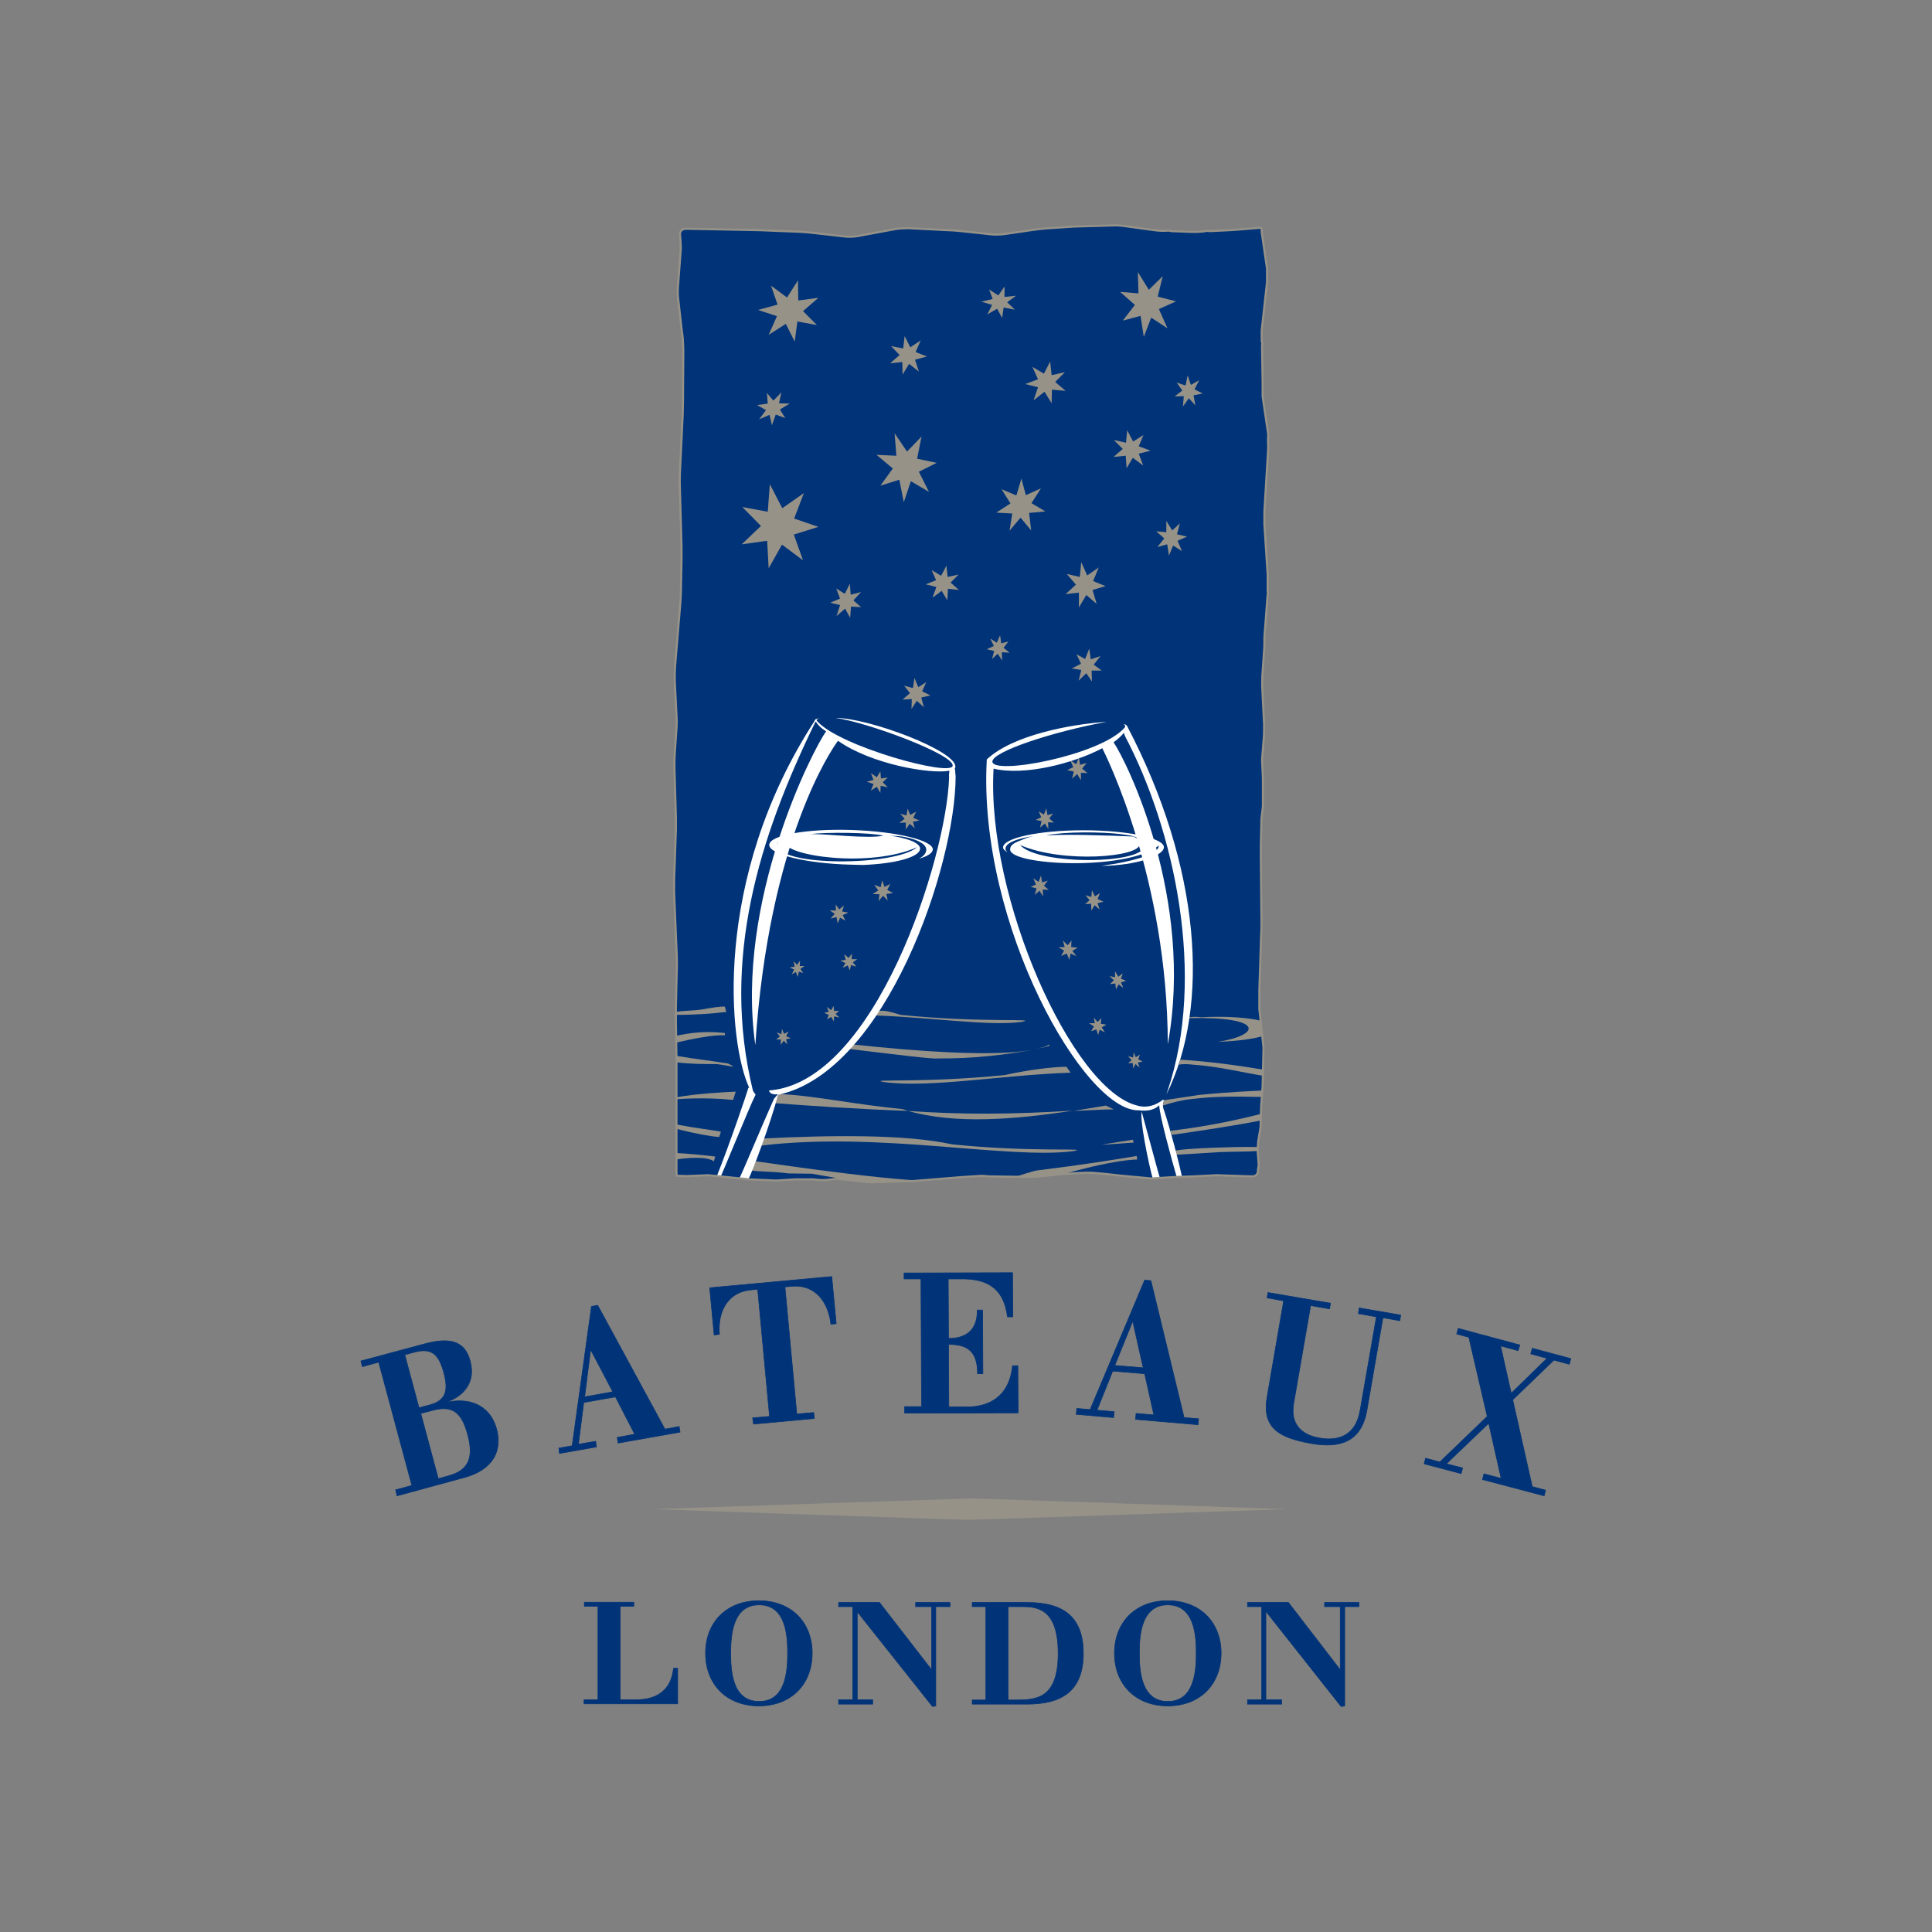 <?xml version="1.0" encoding="UTF-8"?> <svg xmlns="http://www.w3.org/2000/svg" xmlns:xlink="http://www.w3.org/1999/xlink" version="1.1" id="layer" x="0px" y="0px" viewBox="0 0 652 652" style="enable-background:new 0 0 652 652;" xml:space="preserve"><rect x="0" y="0" width="652" height="652" fill="#808080" stroke="none"/> <style type="text/css"> .st0{fill:#003378;} .st1{fill:#969288;} .st2{fill:#FFFFFF;} .st3{fill:none;stroke:#969288;stroke-width:0.7;} .st4{fill:none;stroke:#003378;stroke-width:0.21;} </style> <g> <g> <g> <g> <g> <path class="st0" d="M426.7,177c0-1.2,0-3.2,0-4.4L428,151c-0.1-1.2-0.1-3.2,0-4.4l-1.9-12.8c0-1.2,0-3.2,0-4.4l-0.2-12.8 l0.1-0.7l-0.2-0.7c0-1.2,0-2.8,0-3.8l1.8-16.3c0-1.2,0-3.2,0-4.4l-1.8-12.3c-0.1-1.2,0.3-1.6-0.9-1.5l-5.9,0.5 c-1.2,0.1-3.1,0.2-4.3,0.3l-6.4,0.3l-1.1-0.1l-1,0.2l-1.2,0.1c-1.2,0.1-3.2,0.1-4.4,0l-5.3-0.2l-1-0.2l-0.9,0.1l-0.9,0 c-1.2,0-3.1-0.2-4.3-0.4l-8.7-1.2c-1.2-0.2-3.1-0.3-4.3-0.2l-10.5,0.3c-1.2,0-3.2,0.1-4.3,0.2l-7.6,0.5 c-1.2,0.1-3.1,0.3-4.3,0.5l-9.6,1.4c-1.2,0.2-3.1,0.2-4.3,0.1l-10.2-1.1c-1.2-0.1-3.1-0.3-4.3-0.3L306.5,77 c-1.2,0-3.1,0.1-4.3,0.3l-12.9,2.4c-1.2,0.2-3.1,0.3-4.3,0.1l-11.5-1.3c-1.2-0.1-3.1-0.3-4.3-0.3l-12.5-0.5 c-1.2,0-3.2-0.1-4.4-0.1l-20.9-0.4c-1.2,0-2.1,0.9-1.9,2.2l0.1,1c0.1,1.2,0.2,3.2,0.1,4.4l-0.9,11.9c-0.1,1.2-0.1,3.2,0.1,4.4 l1.2,10.6l0,0.3l0.1,0.3l0.2,1.7c0.1,1.2,0.2,3.2,0.2,4.4l-0.1,17.1c0,1.2-0.1,3.2-0.1,4.4l-0.9,18.8c-0.1,1.2-0.1,3.2-0.1,4.4 l0.6,21.4c0,1.2,0,3.2,0,4.4l-0.2,10.2c0,1.2-0.1,3.2-0.2,4.4l-1.8,21.6c-0.1,1.2-0.1,3.2-0.1,4.4l0.6,11.9 c0.1,1.2,0.1,3.2,0,4.4l-0.6,8.7c-0.1,1.2-0.1,3.2-0.1,4.4l0.5,16.8c0,1.2,0,3.2,0,4.4l-0.6,16.8c0,1.2,0,3.2,0,4.4l0.9,21.5 c0,1.2,0.1,3.2,0,4.4l-0.3,12.8c0,1.2,0,3.2,0,4.4l0.2,13.5c0,1.2,0,3.2,0,4.4l0,16.3c0,1.2,0,3.2,0,4.4l0,12.4 c0.1,1.1-0.2,1.4,0.6,1.4l0,0l2.8,0.1l7.3-0.3L253,398l9,0.4l6.2-0.4l6.4,0c1.2,0.2,3.1,0.3,4.3,0.2l3.7-0.4l10.9,1.2l14.2-0.4 l17.3-1.4l6.3-0.4c0.9,0.1,1.9,0.1,2.6,0.2l13.6,0.2c1.2,0,3.1-0.1,4.3-0.3l6.9-0.7l2-0.1c0,0,5.3-0.5,8.2-0.3 c2.9,0.2,9.9,1,9.9,1l9.8,0.9l8-0.5l6.1-0.2l7.8-0.4l12.1,0.4c1.2,0,2.1-0.9,1.9-2.2l0.3-1.5l-0.4-5.2l0.2-2.8l0.8-4.9l0.2-6.9 l0.5-6.9l0.3-13l-1.4-13L425,334l0.6-18.6c0.1-1.2,0.1-3.2,0.1-4.4l-0.2-21.4c0-1.2,0-3.2,0-4.4l0.2-8.9l0.5-4.2l0-9.4 l-0.3-6.3l0.6-7.5c0.1-1.2,0.1-3.2,0.1-4.4l-0.6-11.9c-0.1-1.2,0-3.2,0-4.4l0.6-8.7c0.1-1.2,0.1-3.2,0.1-4.4l1.1-14.5l0.1-0.3 l-0.1-0.9l0-1.1c0-1.2,0-3.2,0-4.4L426.7,177"></path> <path class="st1" d="M228.1,356.3c7.2,1.2,10.7,1.5,17.6,2.6c3.5,1.8,1.6,0.9-3.8,0.2c-4.3,0-8.8,0-13.8-0.6L228.1,356.3"></path> <path class="st1" d="M382.3,384.6c-0.7,0.2-7.1,1.1-10.5,1.7c1.8,0,8.6-0.6,10.8-0.7L382.3,384.6"></path> <path class="st2" d="M385.3,375.2c-0.7,2.5,2.1,16.6,3.7,22.5l2.4-0.1c0-0.1,0.2,0.4-0.7-2.6L385.3,375.2"></path> <path class="st2" d="M380.9,281.7C380.9,281.7,380.9,281.7,380.9,281.7c-0.8-0.2-1.6-0.3-2.4-0.3 C379.3,281.5,380.1,281.6,380.9,281.7"></path> <path class="st2" d="M365.6,280.2c-15,0-27.1,2.6-27.1,5.8c0,0.6,0.7,1.1,1.4,1.6c0-0.2-0.3-0.4-0.4-0.5 c-1.2-2.6,4.4-4.2,8.5-4.8c1.9-0.3-0.4,0-2.3,0.8c-2.7,1.1-4.8,1.7-4.8,3.6c0,5.4,39.2,7.3,50.1-1.3c0.4,2.6-8,5.3-19.3,6.8 c12.1-0.1,21.1-3.5,21.1-6.3C392.7,282.8,380.6,280.2,365.6,280.2 M344.3,285.2c14.7,6.3,40.4,4,40.3-0.3c0-1.2-0.6-2-2.2-2.6 c-9.9-0.4-21.4-0.8-29.4-0.4c6.6-1.3,18.6-1.2,25.3-0.4c0.8,0.1,2.6,0.4,2.7,0.4c0.8,0.1,1.9,0.4,1.7,0.4 c2,0.6,3.7,1.6,3.7,2.8C386.6,291.9,350.1,292,344.3,285.2z"></path> <path class="st2" d="M287.4,280.1c-15.3-0.5-27.7,1.8-27.8,5c-0.1,3.2,12.2,6.3,27.4,6.7c1.4,0,2.9,0.1,4.2,0.1 c11.1-0.4,19.3-2.7,19.3-5.5c0-2.9-9-4.3-10.5-4.4c2.7,0.2,3.6,0.1,5.5,0.5c3.5,0.7,7,2.1,7.1,4.2c0,1.2-0.9,2.3-2.5,3.1 c2.9-0.8,4.6-1.9,4.7-3.1C314.9,283.6,302.6,280.6,287.4,280.1 M298.1,282c-4.9,1.2-19.5-0.7-24.7-0.5 C278.7,280.8,293.5,280.9,298.1,282z M309.5,285.9c-7.4,6.5-47.6,6.6-47.2-1c0.1-1.8,3.2-3,6.3-3.5c1.7-0.3,4.7-1,6.1-1 c-1.3-0.1-4.3,0.7-6.1,1c-2.6,0.5-3.6,0.9-3.7,2.7C264.6,288.9,293.7,293,309.5,285.9z"></path> <path class="st1" d="M262.6,369.2l-1,3.1c10.8,0.8,27.4,2,44.9,2.6c-0.6-0.2-1.3-0.4-1.9-0.6 C288.1,372.7,273.4,369.5,262.6,369.2"></path> <path class="st1" d="M247.4,371.2l0.9-2.8c-2.8,0.1-13.8,0.7-19.9,1.9l0,0.7C228.5,370.9,237.9,370.2,247.4,371.2"></path> <path class="st1" d="M306.4,374.9c16.1,4.6,36.2,2.9,55.8-0.1C341.6,376.1,324.4,376.2,306.4,374.9"></path> <path class="st1" d="M228,349.6c5.1-1.1,9.9-1.7,16.6-1l0.1,0.8c-3.9-0.3-11.6,1.3-16.7,2.5L228,349.6"></path> <path class="st1" d="M288,352.5l-1.4,1.5c16.3,2,28.9,3.5,29.8,3.2c11.9,0.1,22.7-1.2,32.1-2.9c-1.2,0.2-2.3,0.3-3.5,0.5 C332.1,356.3,310.4,354.9,288,352.5"></path> <path class="st1" d="M241.4,390.3c-5-0.6-9.8-1-13.2-1.2l0,2.2c3.7-0.6,10.3-1.1,12.7,0.6L241.4,390.3"></path> <path class="st1" d="M254.9,391.9l-1.2,3.1c2.1,0.5,6.3,0.2,12.4,1l7.9,0.1c0,0,13.3,2.5,20.3,3c0.8-0.2,2.3-0.1,5-0.3 c6,0.1,10.9-0.4,10.9-0.4C291.1,397.4,253.6,391.6,254.9,391.9"></path> <path class="st1" d="M242.7,383.7c-3-0.2-8-1.1-14.3-2.7l0-1.5c6.2,1.2,12.3,1.9,14.9,2.4L242.7,383.7"></path> <path class="st1" d="M321.4,386.2c-16-3.5-41.5-3.1-63.6-2l-0.8,2.4c39.6-4.8,83.1,4.7,105.1,1.9 C369,387.2,349,389,321.4,386.2"></path> <path class="st1" d="M404.7,369.5c-2.1,0.3-9.8,1.5-11.9,1.8l-0.4,1.8c3.5-1.1,6.1-1.8,9.7-2.2c8.9-1.1,16.9-0.8,24-0.7 l0.1-2.2C414.1,368.6,410,369,404.7,369.5"></path> <path class="st1" d="M373.2,373.1c-2.9,0.5-5.9,1-10.9,1.8c5.8-0.2,9.7-0.5,13.6-0.5L373.2,373.1"></path> <path class="st1" d="M426.5,361c-9.6-1.6-18.9-2.8-28.2-3.4l-0.5,1.7c1.2-0.2,2.2-0.3,4.9,0c8.5,0.6,16.4,2.6,23.8,3.8 L426.5,361"></path> <path class="st1" d="M411,351.6c7.2-0.3,12.2-1,15.2-2l-0.6-5.1c-3.8-1-11.6-1.7-20.2-1.2c-2.2-0.2-2-0.2-4.1,0v0.3 C426.4,343,426,349.2,411,351.6"></path> <path class="st1" d="M395,381.6l0.4,1.4c9.2-1.3,23-3.4,30.2-4.9l0-2.2C414.1,378.8,404.5,380.5,395,381.6"></path> <path class="st1" d="M424.6,387.1c-4.1-0.1-10.7,0-19,0.4c-4.1,0.2-7.6,0.5-9,0.8l0.4,1.4l14.7-0.9c5.8-0.2,9.9-0.1,12.8-0.4 l0.1-0.8L424.6,387.1"></path> <path class="st1" d="M304,342.5c-1.7-0.4-5-1.8-7.5-1.3l-1,1.5c19.7,0.7,37.7,3.6,49.1,2.2C351.6,343.5,331.6,345.3,304,342.5"></path> <path class="st1" d="M245.1,341.5c-4.1,0.5-10,1-17.1,1l0-1c3.9-0.6,6.9-0.3,10.9-1.2c4.4-0.7,5.2-0.6,5.7-0.6L245.1,341.5"></path> <path class="st1" d="M354,352.5c-0.5,0.2-0.4,0.7-4.3,1.4c4-0.6,3.9-0.9,4.5-1L354,352.5"></path> <path class="st1" d="M359.9,360c-5.6,0.1-13,1.1-20.8,2.8c-27.6,2.8-47.6,1.2-40.6,2.4c15.8,2,39.3-2.4,62.8-3.2L359.9,360"></path> <path class="st1" d="M383.6,390.1c-7,1.2-17.5,2.9-33.7,4.9c-1.4,0.2-6.8,2-7.4,2.2l6.9,0.1l9.5-1c5.2-1.6,17.5-4.8,24.9-5 L383.6,390.1"></path> <polyline class="st1" points="264,171.5 271.3,166.4 268,175 276.2,177.8 267.9,180.4 271,189.1 263.9,183.8 259.4,191.8 258.9,182.5 250.3,183.7 256.8,177.5 250.5,171.1 259.1,172.7 259.8,163.4 264,171.5 "></polyline> <polyline class="st1" points="306.1,152.4 311,147.3 309.5,154.8 316.1,156.2 310.1,159.2 313.5,166 307.4,162.4 305,169.5 303.5,161.9 297.1,163.9 301.3,158.1 295.8,153.5 302.5,153.8 301.9,146.2 306.1,152.4 "></polyline> <polyline class="st1" points="387.7,97.8 392.4,93.2 390.7,100.1 396.9,101.7 391.1,104.3 394,110.8 388.5,107.2 386,113.7 384.9,106.6 378.9,108.2 383,102.9 378,98.5 384.2,99 384,91.8 387.7,97.8 "></polyline> <polyline class="st1" points="269.4,101.4 276.2,100.5 271,105 275.7,109.7 269.1,108.5 268.2,115.3 265.2,109.3 259.4,113 262.2,106.7 255.8,104.6 262.4,102.8 260.2,96.4 265.6,100.4 269.3,94.6 269.4,101.4 "></polyline> <polyline class="st1" points="346.2,167.1 351.3,164.8 348.1,169.8 352.8,172.6 347.3,173.1 348,179 344.4,174.7 340.7,179.1 341.6,173.3 336.2,173 341,169.9 338,165.1 343,167.2 344.7,161.5 346.2,167.1 "></polyline> <polyline class="st1" points="366.9,194.2 370.8,191.5 368.9,196.1 373.1,197.8 368.7,199.1 370.1,203.8 366.6,200.8 364.1,205 364.1,200 359.6,200.5 363.1,197.3 360,193.7 364.4,194.7 364.9,189.7 366.9,194.2 "></polyline> <polyline class="st1" points="307.2,117.2 310.7,114.9 309,118.8 312.8,120.3 308.8,121.4 310.1,125.4 306.8,122.8 304.6,126.4 304.5,122.2 300.4,122.6 303.6,119.8 300.7,116.8 304.8,117.6 305.3,113.4 307.2,117.2 "></polyline> <polyline class="st1" points="380,149.4 380.4,145.2 382.4,149 385.9,146.8 384.3,150.6 388.3,152.1 384.3,153.1 385.8,157.1 382.3,154.5 380.2,158 379.9,153.8 375.8,154.2 378.9,151.5 375.9,148.5 380,149.4 "></polyline> <polyline class="st1" points="319.8,194.7 323.5,193.9 320.8,196.6 323.6,199.1 319.9,198.7 319.7,202.6 317.8,199.4 314.7,201.7 316,198.1 312.4,197.2 315.9,195.8 314.4,192.4 317.6,194.3 319.4,190.9 319.8,194.7 "></polyline> <polyline class="st1" points="354.9,126.6 359.4,125.6 356.1,128.9 359.6,131.9 355,131.5 354.9,136.1 352.5,132.2 348.8,135.1 350.3,130.7 346,129.6 350.3,128 348.4,123.8 352.3,126.1 354.4,122 354.9,126.6 "></polyline> <polyline class="st1" points="368.1,222.5 371.4,221.4 369.1,224.3 371.8,226.3 368.4,226.3 368.5,230 366.6,227.2 364,229.7 364.9,226.1 361.7,225.6 364.8,224 363.3,220.8 366.2,222.4 367.6,218.9 368.1,222.5 "></polyline> <polyline class="st1" points="259.7,140 260.5,143.5 261.8,139.9 265,141.1 263.2,138.2 266.5,136.2 262.9,136.1 263.7,132.4 261,135.2 258.8,132.6 259.1,136.2 255.5,136.7 258.5,138.4 256.2,141.5 259.7,140 "></polyline> <polyline class="st1" points="334.8,102.9 333.2,106.1 336.5,104.2 338.2,107.3 338.7,103.8 342.5,104.5 339.9,102 342.9,99.8 339,100.2 339,96.7 336.9,99.7 333.8,97.7 335,100.9 331.2,101.8 334.8,102.9 "></polyline> <polyline class="st1" points="401.2,134.4 403.4,136.8 402.8,133.4 405.9,132.8 403.1,131.4 404.7,128.3 401.9,129.9 400.8,126.7 400.1,130.1 397.1,129.1 399,131.8 396.4,133.8 399.5,133.7 399.2,137.2 401.2,134.4 "></polyline> <polyline class="st1" points="285.2,205.4 286.9,208.5 287.2,204.7 290.6,204.9 288,202.6 290.6,199.8 287.1,200.7 286.8,197 285.1,200.4 282.2,198.6 283.5,202 280.2,203.4 283.5,204.2 282.3,207.9 285.2,205.4 "></polyline> <polyline class="st1" points="395.9,184.1 398.9,186 397.4,182.5 400.6,181.1 397.2,180.3 398.2,176.6 395.6,179 393.6,175.8 393.6,179.6 390.2,179.3 392.9,181.7 390.6,184.6 393.9,183.7 394.5,187.5 395.9,184.1 "></polyline> <polyline class="st1" points="309.4,236.5 311.8,238.7 310.9,235.4 314,234.7 311.2,233.3 312.6,230.2 309.9,231.9 308.6,228.8 308.1,232.2 305.1,231.4 307.1,233.9 304.6,236.1 307.7,235.9 307.6,239.3 309.4,236.5 "></polyline> <polyline class="st1" points="336.7,220.6 334.8,222.4 335.5,219.7 333,219.1 335.4,218 334.2,215.5 336.4,216.9 337.5,214.4 337.9,217.1 340.3,216.5 338.7,218.6 340.7,220.3 338.1,220.1 338.2,222.9 336.7,220.6 "></polyline> <polyline class="st1" points="363.5,261.2 361.8,262.8 362.4,260.4 360.1,259.9 362.2,258.9 361.2,256.6 363.2,257.9 364.1,255.6 364.5,258.1 366.7,257.5 365.2,259.4 367,260.9 364.8,260.8 364.8,263.3 363.5,261.2 "></polyline> <polyline class="st1" points="352.6,277.9 351,279.3 351.5,277.1 349.5,276.7 351.4,275.8 350.5,273.8 352.3,274.9 353.1,272.8 353.5,275.1 355.4,274.5 354.1,276.2 355.7,277.6 353.7,277.5 353.8,279.8 352.6,277.9 "></polyline> <polyline class="st1" points="350.8,300.6 349.2,302 349.8,299.8 347.8,299.3 349.6,298.5 348.7,296.4 350.5,297.6 351.3,295.5 351.7,297.8 353.6,297.2 352.3,298.9 353.9,300.3 351.9,300.2 352,302.5 350.8,300.6 "></polyline> <polyline class="st1" points="369.4,305.5 368.3,307.3 368.2,305 366.2,305.1 367.7,303.8 366.3,302.1 368.3,302.7 368.5,300.4 369.5,302.5 371.2,301.4 370.4,303.4 372.4,304.3 370.4,304.8 371.1,306.9 369.4,305.5 "></polyline> <polyline class="st1" points="361.3,321.8 360.9,323.9 360,321.8 358.1,322.6 359.1,320.8 357.2,319.7 359.3,319.6 358.7,317.4 360.3,319 361.6,317.4 361.5,319.6 363.7,319.8 361.9,320.9 363.3,322.7 361.3,321.8 "></polyline> <polyline class="st1" points="377.5,332.2 376.6,333.9 376.4,331.9 374.6,332.1 375.9,330.8 374.4,329.4 376.3,329.8 376.3,327.8 377.4,329.6 378.9,328.5 378.3,330.3 380.1,331 378.3,331.5 379.1,333.4 377.5,332.2 "></polyline> <polyline class="st1" points="371.1,347.5 370.6,349.3 370,347.4 368.2,348 369.2,346.4 367.5,345.3 369.5,345.3 369.1,343.4 370.4,344.9 371.7,343.6 371.5,345.5 373.4,345.8 371.8,346.7 372.9,348.4 371.1,347.5 "></polyline> <polyline class="st1" points="383.2,359.1 382.4,360.6 382.3,358.8 380.7,358.8 381.9,357.8 380.7,356.4 382.4,356.9 382.6,355.1 383.3,356.8 384.7,355.9 384.1,357.5 385.6,358.2 384,358.6 384.6,360.3 383.2,359.1 "></polyline> <polyline class="st1" points="264.5,351.2 263.5,352.6 263.5,350.8 261.9,350.8 263.2,349.8 262.1,348.4 263.7,349 263.9,347.2 264.6,348.9 266.1,348.1 265.3,349.7 266.9,350.4 265.3,350.7 265.7,352.5 264.5,351.2 "></polyline> <polyline class="st1" points="281.5,343 281.4,344.7 280.5,343.2 279.1,344 279.7,342.5 278.1,341.8 279.7,341.5 279,339.8 280.5,340.9 281.3,339.5 281.5,341.2 283.2,341.1 282,342.2 283.3,343.4 281.5,343 "></polyline> <polyline class="st1" points="268.6,328 267.2,328.8 268,327.2 266.5,326.5 268.2,326.2 267.8,324.4 269,325.6 270,324.2 269.9,326 271.5,326 270.1,327 271.1,328.4 269.6,327.9 269.2,329.7 268.6,328 "></polyline> <polyline class="st1" points="287.8,324.8 289,326.2 287.2,325.7 286.8,327.5 286.1,325.8 284.4,326.6 285.3,325 283.6,324.2 285.4,323.9 284.9,322 286.4,323.3 287.5,321.8 287.4,323.7 289.3,323.7 287.8,324.8 "></polyline> <polyline class="st1" points="284.4,308.8 285.3,310.7 283.5,309.7 282.7,311.6 282.3,309.5 280.3,310 281.7,308.4 280,307.2 282.1,307.3 282,305.2 283.2,306.9 284.8,305.6 284.2,307.6 286.3,308 284.4,308.8 "></polyline> <polyline class="st1" points="299.1,301.7 299.6,303.9 298,302.3 296.5,304.1 296.8,301.8 294.5,301.7 296.4,300.5 295,298.6 297.2,299.4 297.7,297.1 298.5,299.3 300.5,298.3 299.4,300.3 301.4,301.4 299.1,301.7 "></polyline> <polyline class="st1" points="297.9,264 299.6,265.7 297.2,265.2 297.1,267.6 295.9,265.5 293.9,266.8 294.8,264.6 292.5,263.8 294.8,263.2 293.9,260.9 295.9,262.3 297.1,260.3 297.3,262.7 299.6,262.4 297.9,264 "></polyline> <polyline class="st1" points="308.1,277.3 308.7,279.5 307,278 305.7,279.9 305.7,277.6 303.5,277.7 305.3,276.3 303.8,274.6 305.9,275.2 306.3,272.9 307.2,275 309.2,273.9 308.2,276 310.3,276.9 308.1,277.3 "></polyline> <path class="st2" d="M322.2,259.4c0.1-0.2,0.2-0.3,0.2-0.5c0.8-5.4-29.4-16.7-40.4-16.6c10.3,1.3,40,12.3,39.5,16.1 c-0.3,3.9-38.2-6.5-45.7-15c-0.8-0.8,0.9-0.9,0.9-0.9s-1.7-0.2-1.8,0.8c0,0,0,0,0,0c-34.8,53.6-29,109.3-22,123.9 c-0.1-0.1-0.2-0.1-0.3-0.2c-0.4,1.5-6.2,18.7-10.8,30.2l1.3,0c-0.2,1.1,10-24.2,11.9-27.8c-0.5-0.6-0.7-1-0.9-1.3 c-10.9-44.5,2.3-85.7,20.6-123.5c0.3-0.5,0.4-0.9,0.6-1.1c0.5,0.9,1.8,2.3,3.5,3.3c-4.4,6-30.8,57.4-23.9,105.9 c4.6-69.4,25.8-99.9,27.9-102.7c11.4,8,31.3,11.3,37.6,10.1c-0.1,0.7-0.2,1.9-0.1,2.3c-0.9,27.3-25,103-60.8,105.6 c0.3,1.3,1.9,1.4,3,1.3l-1.3,1.5c-4,8.9-10.2,23.9-11.7,26.9l3.1,0.2c1.6-3.2,7.4-18.7,10-28.5c0.1,0,0.2,0,0.3,0 c36.1-8.1,59.6-77.2,59.6-107.5C322.3,260.5,322.4,259.8,322.2,259.4"></path> <path class="st2" d="M392.7,371.7c0.2-0.6,0.1-0.6-0.3-0.4c0.1-0.1,0.1-0.2,0.2-0.3c-2.6,2.2-5.9,3-8.8,2.1 c-21.9-5.3-51-70.2-48.5-113.7c10.5,2.5,27.1-1.8,36.7-6.9c1.3,2.6,22,44.1,22.1,99.9c9-49.2-13.9-95.5-18.3-101.9 c1.4-1,2.6-2.1,3.5-3.2c0.1,0.4,0.2,0.8,0.4,1.2c16.4,31.1,27.6,80.8,14.2,120l-0.3,0.9c14.9-29.9,11.7-76.9-13.3-124.5 c0,0-0.6-0.6-1-0.5c0.8,0.7,0.2,1.2,0.2,1.2c-8.3,9.4-44.6,16.1-44.6,11.4c0-3.3,20-10,38.6-13.4c-12.3,0.8-31.8,4.5-40.5,12.7 c0,0,0,0.1,0,0.3l0,0c-3,55.4,33,118.6,51.3,118.1c3.1,0.4,5.4-0.2,6.9-1.7c0.1,3.4,4.2,18.3,5.9,24.2l1.8-0.1 c-1.3-5.8-3.6-14.7-6-22.2C392.8,374.8,392.1,373.1,392.7,371.7"></path> <g> <path class="st3" d="M426.7,177c0-1.2,0-3.2,0-4.4L428,151c-0.1-1.2-0.1-3.2,0-4.4l-1.9-12.8c0-1.2,0-3.2,0-4.4l-0.2-12.8 l0.1-0.7l-0.2-0.7c0-1.2,0-2.8,0-3.8l1.8-16.3c0-1.2,0-3.2,0-4.4l-1.8-12.3c-0.1-1.2,0.3-1.6-0.9-1.5l-5.9,0.5 c-1.2,0.1-3.1,0.2-4.3,0.3l-6.4,0.3l-1.1-0.1l-1,0.2l-1.2,0.1c-1.2,0.1-3.2,0.1-4.4,0l-5.3-0.2l-1-0.2l-0.9,0.1l-0.9,0 c-1.2,0-3.1-0.2-4.3-0.4l-8.7-1.2c-1.2-0.2-3.1-0.3-4.3-0.2l-10.5,0.3c-1.2,0-3.2,0.1-4.3,0.2l-7.6,0.5 c-1.2,0.1-3.1,0.3-4.3,0.5l-9.6,1.4c-1.2,0.2-3.1,0.2-4.3,0.1l-10.2-1.1c-1.2-0.1-3.1-0.3-4.3-0.3L306.5,77 c-1.2,0-3.1,0.1-4.3,0.3l-12.9,2.4c-1.2,0.2-3.1,0.3-4.3,0.1l-11.5-1.3c-1.2-0.1-3.1-0.3-4.3-0.3l-12.5-0.5 c-1.2,0-3.2-0.1-4.4-0.1l-20.9-0.4c-1.2,0-2.1,0.9-1.9,2.2l0.1,1c0.1,1.2,0.2,3.2,0.1,4.4l-0.9,11.9c-0.1,1.2-0.1,3.2,0.1,4.4 l1.2,10.6l0,0.3l0.1,0.3l0.2,1.7c0.1,1.2,0.2,3.2,0.2,4.4l-0.1,17.1c0,1.2-0.1,3.2-0.1,4.4l-0.9,18.8 c-0.1,1.2-0.1,3.2-0.1,4.4l0.6,21.4c0,1.2,0,3.2,0,4.4l-0.2,10.2c0,1.2-0.1,3.2-0.2,4.4l-1.8,21.6c-0.1,1.2-0.1,3.2-0.1,4.4 l0.6,11.9c0.1,1.2,0.1,3.2,0,4.4l-0.6,8.7c-0.1,1.2-0.1,3.2-0.1,4.4l0.5,16.8c0,1.2,0,3.2,0,4.4l-0.6,16.8c0,1.2,0,3.2,0,4.4 l0.9,21.5c0,1.2,0.1,3.2,0,4.4l-0.3,12.8c0,1.2,0,3.2,0,4.4l0.2,13.5c0,1.2,0,3.2,0,4.4l0,16.3c0,1.2,0,3.2,0,4.4l0,12.4 c0.1,1.1-0.2,1.4,0.6,1.4l0,0l2.8,0.1l7.3-0.3L253,398l9,0.4l6.2-0.4l6.4,0c1.2,0.2,3.1,0.3,4.3,0.2l3.7-0.4l10.9,1.2 l14.2-0.4l17.3-1.4l6.3-0.4c0.9,0.1,1.9,0.1,2.6,0.2l13.6,0.2c1.2,0,3.1-0.1,4.3-0.3l6.9-0.7l2-0.1c0,0,5.3-0.5,8.2-0.3 c2.9,0.2,9.9,1,9.9,1l9.8,0.9l8-0.5l6.1-0.2l7.8-0.4l12.1,0.4c1.2,0,2.1-0.9,1.9-2.2l0.3-1.5l-0.4-5.2l0.2-2.8l0.8-4.9 l0.2-6.9l0.5-6.9l0.3-13l-1.4-13L425,334l0.6-18.6c0.1-1.2,0.1-3.2,0.1-4.4l-0.2-21.4c0-1.2,0-3.2,0-4.4l0.2-8.9l0.5-4.2 l0-9.4l-0.3-6.3l0.6-7.5c0.1-1.2,0.1-3.2,0.1-4.4l-0.6-11.9c-0.1-1.2,0-3.2,0-4.4l0.6-8.7c0.1-1.2,0.1-3.2,0.1-4.4l1.1-14.5 l0.1-0.3l-0.1-0.9l0-1.1c0-1.2,0-3.2,0-4.4L426.7,177z"></path> </g> <path class="st1" d="M327.4,512.9c4.4-0.1,106.8-3.6,106.8-3.6s-102.3-3.6-106.8-3.6c0,0,0,0-0.1,0c0,0,0,0,0,0c0,0,0,0,0,0 c0,0,0,0-0.1,0c-4.5,0.1-106.8,3.6-106.8,3.6s102.3,3.6,106.8,3.6c0,0,0,0,0.1,0C327.2,512.9,327.3,512.9,327.4,512.9 C327.3,512.9,327.3,512.9,327.4,512.9C327.3,512.9,327.3,512.9,327.4,512.9"></path> <path class="st0" d="M197.2,573.6h4.6v-31.5h-4.6v-1.4h16.7v1.4h-4.6v31.5h5.6c5.4,0,11.5-2.1,12.4-10.6h1.4v12h-31.6V573.6"></path> <path class="st4" d="M197.2,573.6h4.6v-31.5h-4.6v-1.4h16.7v1.4h-4.6v31.5h5.6c5.4,0,11.5-2.1,12.4-10.6h1.4v12h-31.6V573.6z"></path> <path class="st0" d="M246.6,557.9c0-6,0.6-16.3,9.6-16.3c9,0,9.6,10.3,9.6,16.3c0,6-0.6,16.3-9.6,16.3 C247.1,574.2,246.6,563.9,246.6,557.9 M238.1,557.9c0,10.4,7,17.8,18,17.8c11,0,18-7.4,18-17.8c0-10.3-7-17.7-18-17.7 C245.1,540.2,238.1,547.6,238.1,557.9z"></path> <path class="st4" d="M246.6,557.9c0-6,0.6-16.3,9.6-16.3c9,0,9.6,10.3,9.6,16.3c0,6-0.6,16.3-9.6,16.3 C247.1,574.2,246.6,563.9,246.6,557.9z M238.1,557.9c0,10.4,7,17.8,18,17.8c11,0,18-7.4,18-17.8c0-10.3-7-17.7-18-17.7 C245.1,540.2,238.1,547.6,238.1,557.9z"></path> <polyline class="st0" points="283,573.6 287.8,573.6 287.8,542.2 283,542.2 283,540.8 296.8,540.8 314.3,563.4 314.4,563.4 314.4,542.2 309,542.2 309,540.8 320.6,540.8 320.6,542.2 315.8,542.2 315.8,575.7 314.7,575.9 289.3,543.9 289.3,543.9 289.3,573.6 294.5,573.6 294.5,575.1 283,575.1 283,573.6 "></polyline> <polygon class="st4" points="283,573.6 287.8,573.6 287.8,542.2 283,542.2 283,540.8 296.8,540.8 314.3,563.4 314.4,563.4 314.4,542.2 309,542.2 309,540.8 320.6,540.8 320.6,542.2 315.8,542.2 315.8,575.7 314.7,575.9 289.3,543.9 289.3,543.9 289.3,573.6 294.5,573.6 294.5,575.1 283,575.1 "></polygon> <path class="st0" d="M340.2,542.2h4.6c5.1,0,12.3,0.5,12.3,15.8c0,15.2-7.3,15.7-14.2,15.7h-2.7V542.2 M328.1,575.1h18.6 c11.3,0,18.9-4.2,18.9-17.1c0-13-7.5-17.2-18.9-17.2h-18.6v1.4h4.6v31.5h-4.6V575.1z"></path> <path class="st4" d="M340.2,542.2h4.6c5.1,0,12.3,0.5,12.3,15.8c0,15.2-7.3,15.7-14.2,15.7h-2.7V542.2z M328.1,575.1h18.6 c11.3,0,18.9-4.2,18.9-17.1c0-13-7.5-17.2-18.9-17.2h-18.6v1.4h4.6v31.5h-4.6V575.1z"></path> <path class="st0" d="M384.5,557.9c0-6,0.6-16.3,9.6-16.3s9.6,10.3,9.6,16.3c0,6-0.6,16.3-9.6,16.3S384.5,563.9,384.5,557.9 M376.1,557.9c0,10.4,7,17.8,18,17.8s18-7.4,18-17.8c0-10.3-7-17.7-18-17.7S376.1,547.6,376.1,557.9z"></path> <path class="st4" d="M384.5,557.9c0-6,0.6-16.3,9.6-16.3s9.6,10.3,9.6,16.3c0,6-0.6,16.3-9.6,16.3S384.5,563.9,384.5,557.9z M376.1,557.9c0,10.4,7,17.8,18,17.8s18-7.4,18-17.8c0-10.3-7-17.7-18-17.7S376.1,547.6,376.1,557.9z"></path> <polyline class="st0" points="421,573.6 425.8,573.6 425.8,542.2 421,542.2 421,540.8 434.8,540.8 452.2,563.4 452.3,563.4 452.3,542.2 447,542.2 447,540.8 458.6,540.8 458.6,542.2 453.8,542.2 453.8,575.7 452.6,575.9 427.3,543.9 427.2,543.9 427.2,573.6 432.5,573.6 432.5,575.1 421,575.1 421,573.6 "></polyline> <polygon class="st4" points="421,573.6 425.8,573.6 425.8,542.2 421,542.2 421,540.8 434.8,540.8 452.2,563.4 452.3,563.4 452.3,542.2 447,542.2 447,540.8 458.6,540.8 458.6,542.2 453.8,542.2 453.8,575.7 452.6,575.9 427.3,543.9 427.2,543.9 427.2,573.6 432.5,573.6 432.5,575.1 421,575.1 "></polygon> <path class="st0" d="M133.5,502.8l5.5-1.5l-11.2-41.6l-5.5,1.5l-0.5-1.9l21.6-5.8c7.2-1.9,13.3-1.8,15.3,5.9 c1.9,7.2-2.3,11.8-8.1,13.8l0,0.1c7-1.7,14.6,0.3,17,9c1.9,7.1-1,13.6-10.8,16.3l-22.8,6.2L133.5,502.8 M147.9,499l3.3-0.9 c6.4-1.7,9-5.5,6.6-14.1c-2-7.3-5-9.8-11.6-8.1L142,477L147.9,499z M141.4,475.1l3.7-1c5.1-1.4,6.4-4.4,4.7-10.8 c-1.7-6.3-4.1-8.5-9.9-7l-3.3,0.9L141.4,475.1z"></path> <path class="st4" d="M133.5,502.8l5.5-1.5l-11.2-41.6l-5.5,1.5l-0.5-1.9l21.6-5.8c7.2-1.9,13.3-1.8,15.3,5.9 c1.9,7.2-2.3,11.8-8.1,13.8l0,0.1c7-1.7,14.6,0.3,17,9c1.9,7.1-1,13.6-10.8,16.3l-22.8,6.2L133.5,502.8z M147.9,499l3.3-0.9 c6.4-1.7,9-5.5,6.6-14.1c-2-7.3-5-9.8-11.6-8.1L142,477L147.9,499z M141.4,475.1l3.7-1c5.1-1.4,6.4-4.4,4.7-10.8 c-1.7-6.3-4.1-8.5-9.9-7l-3.3,0.9L141.4,475.1z"></path> <path class="st0" d="M188.6,488.7l4.5-0.8l6.5-47l2.1-0.4l22.7,41.8l4.8-0.9l0.3,1.9l-20.9,3.7l-0.3-1.9l5.9-1.1l-6.5-12.6 l-10.7,1.9l-1.8,14.1l5.8-1l0.3,1.9l-12.5,2.2L188.6,488.7 M199.4,455.6l-0.1,0l-2,15.8l9.5-1.7L199.4,455.6z"></path> <path class="st4" d="M188.6,488.7l4.5-0.8l6.5-47l2.1-0.4l22.7,41.8l4.8-0.9l0.3,1.9l-20.9,3.7l-0.3-1.9l5.9-1.1l-6.5-12.6 l-10.7,1.9l-1.8,14.1l5.8-1l0.3,1.9l-12.5,2.2L188.6,488.7z M199.4,455.6l-0.1,0l-2,15.8l9.5-1.7L199.4,455.6z"></path> <path class="st0" d="M254,478.5l5.7-0.5l-4-42.9l-2.2,0.2c-8.7,0.8-11.3,8.3-10.7,15l-1.8,0.2l-1.5-15.9l41.2-3.8l1.5,15.9 l-1.8,0.2c-0.7-6.7-4.7-13.6-13.3-12.8l-2.2,0.2l4,42.9l5.7-0.5l0.2,2l-20.5,1.9L254,478.5"></path> <path class="st4" d="M254,478.5l5.7-0.5l-4-42.9l-2.2,0.2c-8.7,0.8-11.3,8.3-10.7,15l-1.8,0.2l-1.5-15.9l41.2-3.8l1.5,15.9 l-1.8,0.2c-0.7-6.7-4.7-13.6-13.3-12.8l-2.2,0.2l4,42.9l5.7-0.5l0.2,2l-20.5,1.9L254,478.5z"></path> <path class="st0" d="M305.3,474.7l5.7,0l-0.2-43.1l-5.7,0l0-2l36.6-0.1l0.1,14.9l-1.8,0c-1.3-10.1-7.3-12.9-15.7-12.8l-4.3,0 l0.1,20.1c6.2,0,9.8-3.1,9.7-9.6l1.8,0l0.1,21.5l-1.8,0c0-7.8-3.6-9.9-9.8-9.9l0.1,21.1l6.2,0c6.7,0,14.2-2.9,15.3-13.9l1.8,0 l0.1,15.9l-38.3,0.1L305.3,474.7"></path> <path class="st4" d="M305.3,474.7l5.7,0l-0.2-43.1l-5.7,0l0-2l36.6-0.1l0.1,14.9l-1.8,0c-1.3-10.1-7.3-12.9-15.7-12.8l-4.3,0 l0.1,20.1c6.2,0,9.8-3.1,9.7-9.6l1.8,0l0.1,21.5l-1.8,0c0-7.8-3.6-9.9-9.8-9.9l0.1,21.1l6.2,0c6.7,0,14.2-2.9,15.3-13.9l1.8,0 l0.1,15.9l-38.3,0.1L305.3,474.7z"></path> <path class="st0" d="M363.4,475.3l4.5,0.4l18.4-43.7l2.1,0.2l11.2,46.2l4.9,0.4l-0.2,2l-21.1-1.8l0.2-2l6,0.5l-3.1-13.9 l-10.8-0.9l-5.3,13.2l5.8,0.5l-0.2,2l-12.6-1.1L363.4,475.3 M382.3,446l-0.1,0l-6,14.8l9.6,0.8L382.3,446z"></path> <path class="st4" d="M363.4,475.3l4.5,0.4l18.4-43.7l2.1,0.2l11.2,46.2l4.9,0.4l-0.2,2l-21.1-1.8l0.2-2l6,0.5l-3.1-13.9 l-10.8-0.9l-5.3,13.2l5.8,0.5l-0.2,2l-12.6-1.1L363.4,475.3z M382.3,446l-0.1,0l-6,14.8l9.6,0.8L382.3,446z"></path> <path class="st0" d="M427.9,436.2l21.1,3.6l-0.3,1.9l-6.4-1.1l-5.7,32.9c-1.3,7.4,2.9,10.8,8.7,11.8c6.1,1.1,12.2-0.6,13.7-9.3 l5.5-31.6l-6.1-1.1l0.3-1.9l14,2.4l-0.3,1.9l-5.7-1l-5.4,31.2c-1.9,11-9.5,12.8-18.4,11.3c-11.1-1.9-17.1-5.2-15.3-15.7 l5.6-32.5l-5.6-1L427.9,436.2"></path> <path class="st4" d="M427.9,436.2l21.1,3.6l-0.3,1.9l-6.4-1.1l-5.7,32.9c-1.3,7.4,2.9,10.8,8.7,11.8c6.1,1.1,12.2-0.6,13.7-9.3 l5.5-31.6l-6.1-1.1l0.3-1.9l14,2.4l-0.3,1.9l-5.7-1l-5.4,31.2c-1.9,11-9.5,12.8-18.4,11.3c-11.1-1.9-17.1-5.2-15.3-15.7 l5.6-32.5l-5.6-1L427.9,436.2z"></path> <polyline class="st0" points="481.1,492.1 485.9,493.4 501.9,478 495.7,451.3 491.6,450.2 492.1,448.3 512.9,453.9 512.3,455.8 506.4,454.2 510,470.2 522.1,458.4 516.6,456.9 517.1,455 530.1,458.5 529.6,460.4 524.4,459 510.5,472.4 517.1,501.7 521.6,502.9 521.1,504.8 500.3,499.3 500.8,497.4 506.6,498.9 502.4,480.3 488.1,494 493.6,495.4 493.1,497.3 480.6,494 481.1,492.1 "></polyline> <g> <polygon class="st4" points="481.1,492.1 485.9,493.4 501.9,478 495.7,451.3 491.6,450.2 492.1,448.3 512.9,453.9 512.3,455.8 506.4,454.2 510,470.2 522.1,458.4 516.6,456.9 517.1,455 530.1,458.5 529.6,460.4 524.4,459 510.5,472.4 517.1,501.7 521.6,502.9 521.1,504.8 500.3,499.3 500.8,497.4 506.6,498.9 502.4,480.3 488.1,494 493.6,495.4 493.1,497.3 480.6,494 "></polygon> </g> </g> </g> </g> </g> </g> </svg> 